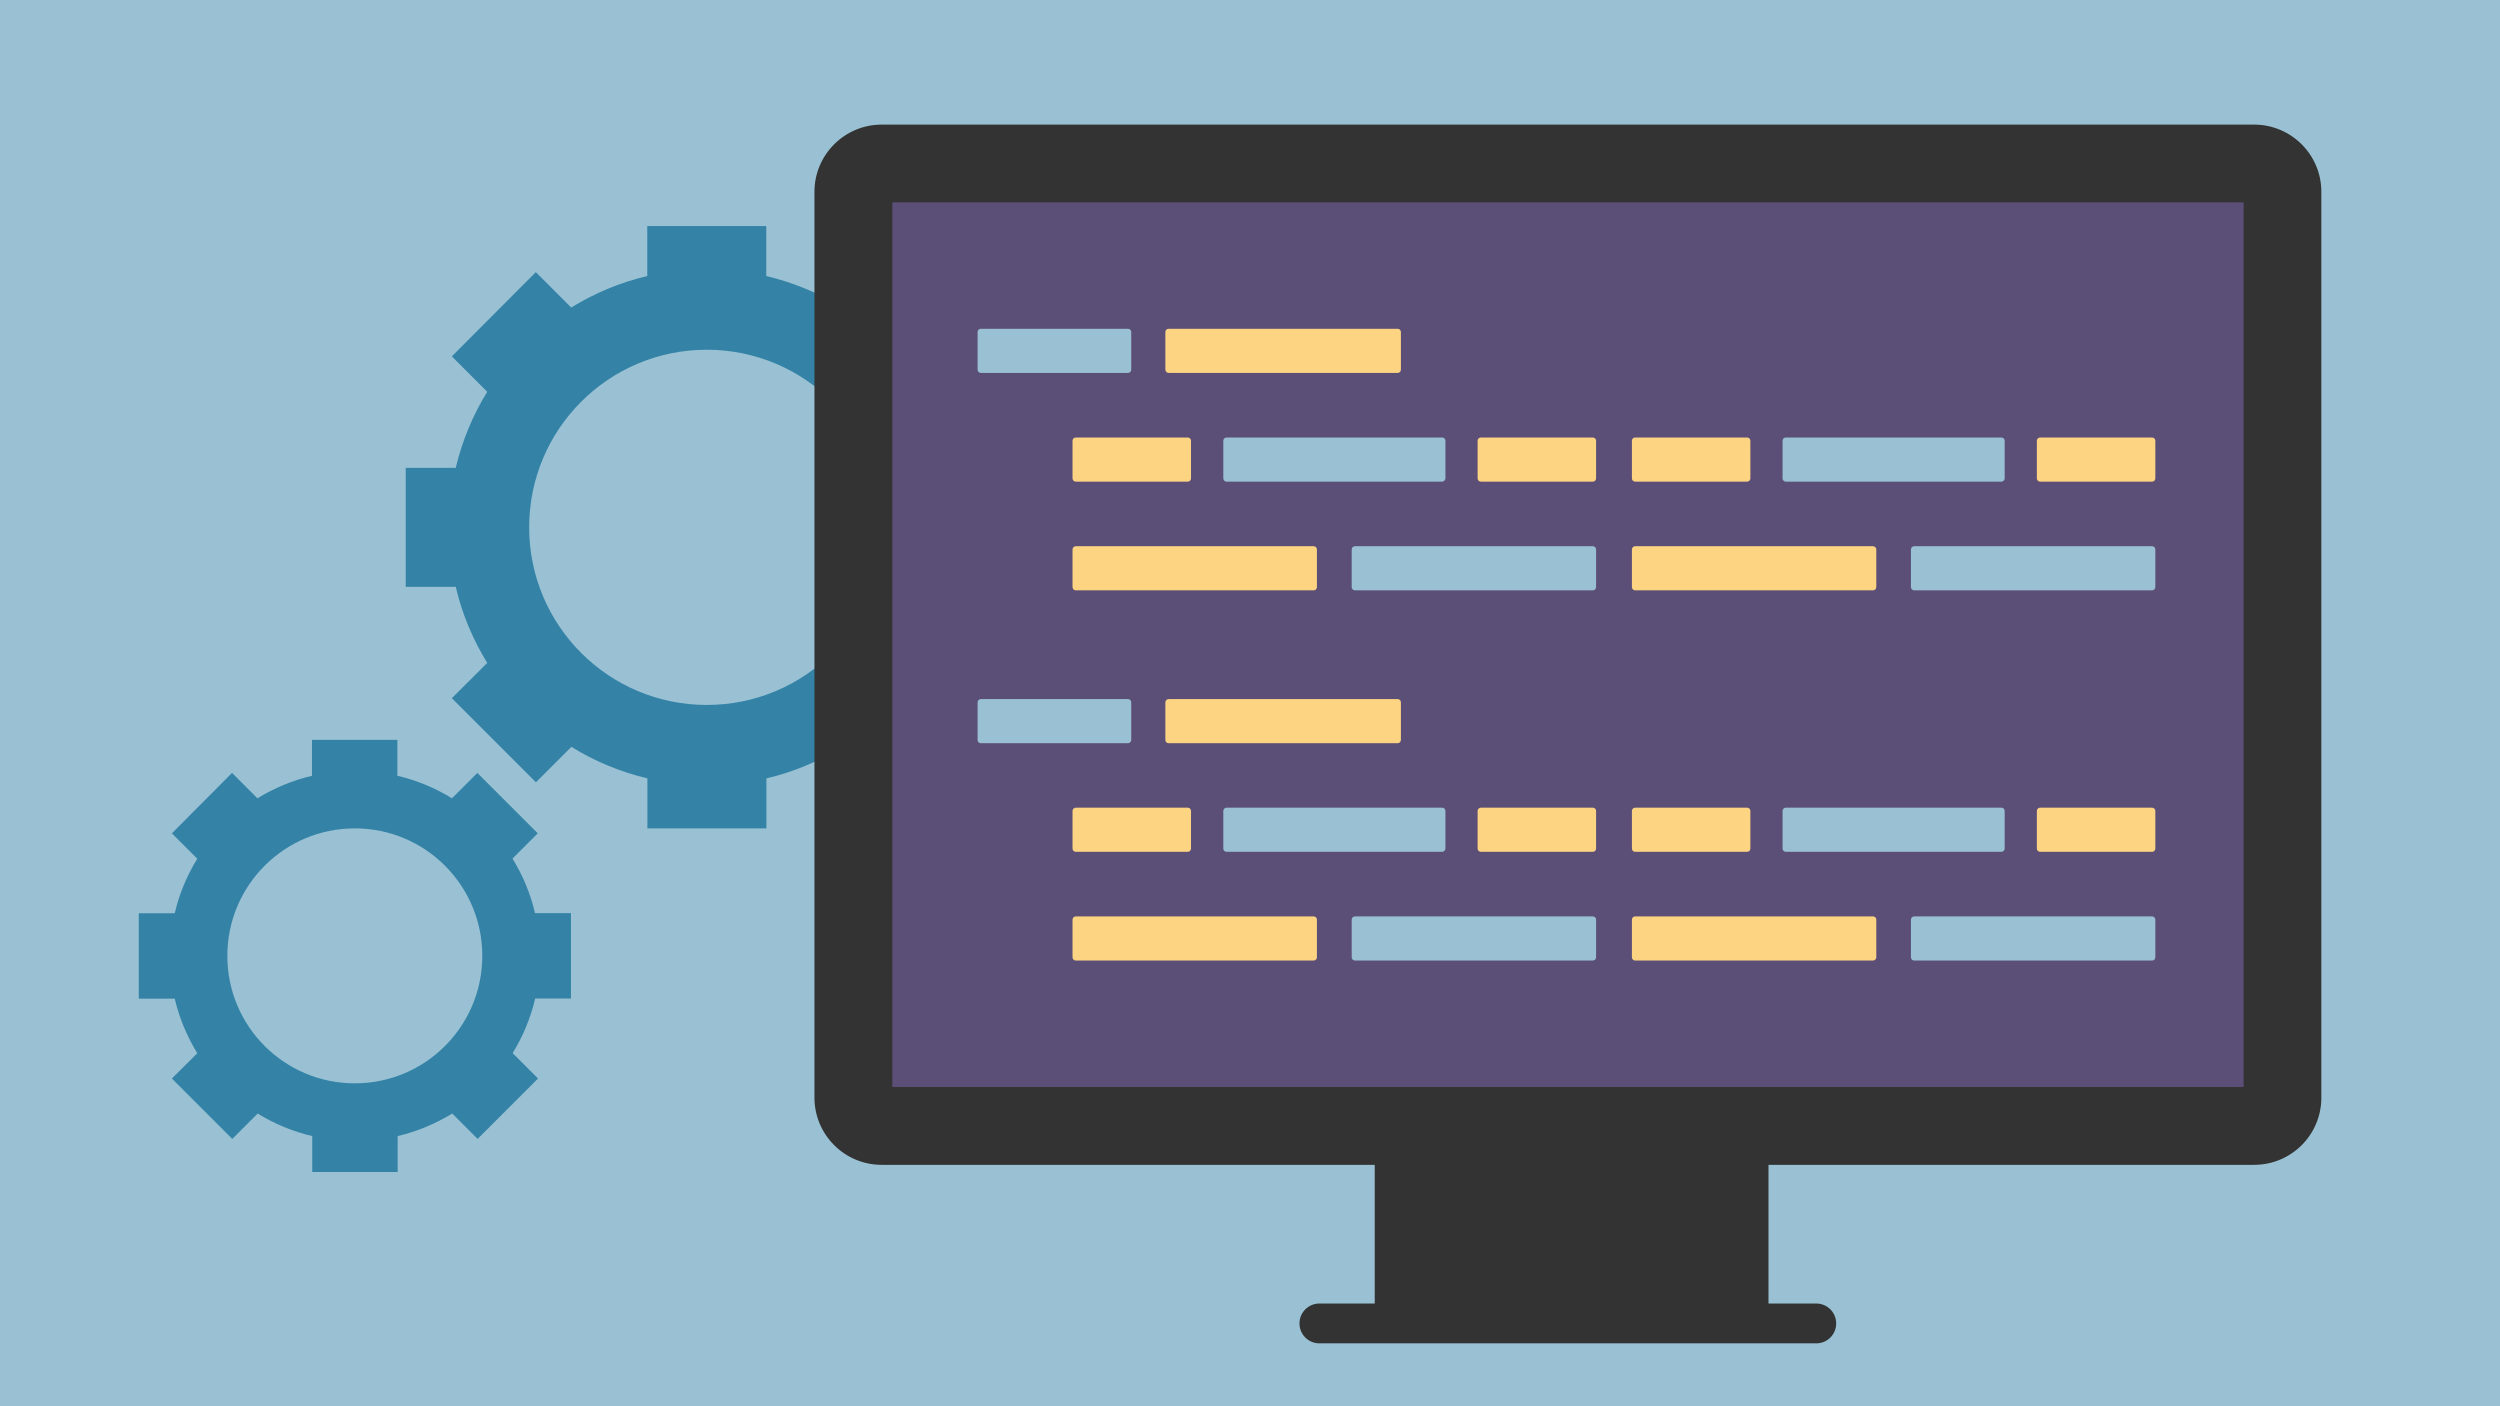 <?xml version="1.0" encoding="utf-8"?>
<!-- Generator: Adobe Illustrator 25.2.1, SVG Export Plug-In . SVG Version: 6.00 Build 0)  -->
<svg version="1.1" id="Layer_1" xmlns="http://www.w3.org/2000/svg" xmlns:xlink="http://www.w3.org/1999/xlink" x="0px" y="0px"
	 viewBox="0 0 1920 1080" style="enable-background:new 0 0 1920 1080;" xml:space="preserve">
<style type="text/css">
	.st0{fill:#99C1D3;}
	.st1{fill:#3483A7;}
	.st2{fill:#5B4E77;}
	.st3{fill:#323332;}
	.st4{fill:#FDD482;}
</style>
<rect class="st0" width="1920" height="1080"/>
<g>
	<g>
		<path class="st1" d="M774.1,450.6v-91.4h-38.4c-4.9-20.9-13.2-40.6-24.2-58.4l27.2-27.2l-64.6-64.6l-27.2,27.2
			c-17.8-11-37.4-19.2-58.4-24.2v-38.4h-91.4v38.4c-20.9,4.9-40.6,13.2-58.4,24.2l-27.2-27.2L347,273.7l27.2,27.2
			c-11,17.8-19.2,37.4-24.2,58.4h-38.4v91.4H350c4.9,20.9,13.2,40.6,24.2,58.4L347,536.2l64.6,64.6l27.2-27.2
			c17.8,11,37.4,19.2,58.4,24.2v38.4h91.4v-38.4c20.9-4.9,40.6-13.2,58.4-24.2l27.2,27.2l64.6-64.6L711.5,509
			c11-17.8,19.2-37.4,24.2-58.4H774.1z M542.8,541.4c-75.4,0-136.4-61.1-136.4-136.4c0-75.4,61.1-136.4,136.4-136.4
			s136.4,61.1,136.4,136.4C679.3,480.3,618.2,541.4,542.8,541.4z"/>
	</g>
</g>
<g>
	<g>
		<path class="st1" d="M438.5,766.9v-65.6h-27.6c-3.5-15-9.4-29.1-17.3-41.9L413,640l-46.4-46.4l-19.5,19.5
			c-12.8-7.9-26.9-13.8-41.9-17.3v-27.6h-65.6v27.6c-15,3.5-29.1,9.5-41.9,17.3l-19.5-19.5L132,640l19.5,19.5
			c-7.9,12.8-13.8,26.9-17.3,41.9h-27.6v65.6h27.6c3.5,15,9.5,29.1,17.3,41.9L132,828.3l46.4,46.4l19.5-19.5
			c12.8,7.9,26.9,13.8,41.9,17.3v27.6h65.6v-27.6c15-3.5,29.1-9.5,41.9-17.3l19.5,19.5l46.4-46.4l-19.5-19.5
			c7.9-12.8,13.8-26.9,17.3-41.9H438.5z M272.5,832c-54.1,0-97.9-43.8-97.9-97.9c0-54.1,43.8-97.9,97.9-97.9
			c54.1,0,97.9,43.8,97.9,97.9C370.4,788.2,326.6,832,272.5,832z"/>
	</g>
</g>
<g>
	<rect x="666.6" y="128.3" class="st2" width="1086.3" height="728"/>
	<path class="st3" d="M1731.2,95.7H677.1c-28.4,0-51.6,23.1-51.6,51.6V843c0,28.4,23.1,51.6,51.6,51.6h378.7v106.5h-42.5
		c-8.5,0-15.3,6.9-15.3,15.3v0c0,8.5,6.9,15.3,15.3,15.3h381.6c8.5,0,15.3-6.9,15.3-15.3v0c0-8.5-6.9-15.3-15.3-15.3h-36.7V894.6
		h373c28.5,0,51.6-23.1,51.6-51.6V147.3C1782.8,118.8,1759.6,95.7,1731.2,95.7z M1723.1,834.8H685.3V155.4h1037.8V834.8z"/>
	<g>
		<path class="st0" d="M866.3,286.4h-113c-1.4,0-2.5-1.1-2.5-2.5V255c0-1.4,1.1-2.5,2.5-2.5h113c1.4,0,2.5,1.1,2.5,2.5v28.9
			C868.8,285.3,867.7,286.4,866.3,286.4z"/>
		<path class="st4" d="M1073.4,286.4H897.5c-1.4,0-2.5-1.1-2.5-2.5V255c0-1.4,1.1-2.5,2.5-2.5h175.9c1.4,0,2.5,1.1,2.5,2.5v28.9
			C1075.9,285.3,1074.8,286.4,1073.4,286.4z"/>
		<path class="st4" d="M912.2,369.9h-86c-1.4,0-2.5-1.1-2.5-2.5v-28.9c0-1.4,1.1-2.5,2.5-2.5h86c1.4,0,2.5,1.1,2.5,2.5v28.9
			C914.7,368.8,913.6,369.9,912.2,369.9z"/>
		<path class="st4" d="M1008.9,453.4H826.2c-1.4,0-2.5-1.1-2.5-2.5V422c0-1.4,1.1-2.5,2.5-2.5h182.7c1.4,0,2.5,1.1,2.5,2.5v28.9
			C1011.4,452.3,1010.3,453.4,1008.9,453.4z"/>
		<path class="st0" d="M1223.3,453.4h-182.7c-1.4,0-2.5-1.1-2.5-2.5V422c0-1.4,1.1-2.5,2.5-2.5h182.7c1.4,0,2.5,1.1,2.5,2.5v28.9
			C1225.8,452.3,1224.7,453.4,1223.3,453.4z"/>
		<path class="st4" d="M1223.3,369.9h-86c-1.4,0-2.5-1.1-2.5-2.5v-28.9c0-1.4,1.1-2.5,2.5-2.5h86c1.4,0,2.5,1.1,2.5,2.5v28.9
			C1225.8,368.8,1224.7,369.9,1223.3,369.9z"/>
		<path class="st0" d="M1107.5,369.9H942c-1.4,0-2.5-1.1-2.5-2.5v-28.9c0-1.4,1.1-2.5,2.5-2.5h165.6c1.4,0,2.5,1.1,2.5,2.5v28.9
			C1110,368.8,1108.9,369.9,1107.5,369.9z"/>
		<path class="st0" d="M866.3,570.8h-113c-1.4,0-2.5-1.1-2.5-2.5v-28.9c0-1.4,1.1-2.5,2.5-2.5h113c1.4,0,2.5,1.1,2.5,2.5v28.9
			C868.8,569.6,867.7,570.8,866.3,570.8z"/>
		<path class="st4" d="M1073.4,570.8H897.5c-1.4,0-2.5-1.1-2.5-2.5v-28.9c0-1.4,1.1-2.5,2.5-2.5h175.9c1.4,0,2.5,1.1,2.5,2.5v28.9
			C1075.9,569.6,1074.8,570.8,1073.4,570.8z"/>
		<path class="st4" d="M912.2,654.2h-86c-1.4,0-2.5-1.1-2.5-2.5v-28.9c0-1.4,1.1-2.5,2.5-2.5h86c1.4,0,2.5,1.1,2.5,2.5v28.9
			C914.7,653.1,913.6,654.2,912.2,654.2z"/>
		<path class="st4" d="M1008.9,737.7H826.2c-1.4,0-2.5-1.1-2.5-2.5v-28.9c0-1.4,1.1-2.5,2.5-2.5h182.7c1.4,0,2.5,1.1,2.5,2.5v28.9
			C1011.4,736.6,1010.3,737.7,1008.9,737.7z"/>
		<path class="st0" d="M1223.3,737.7h-182.7c-1.4,0-2.5-1.1-2.5-2.5v-28.9c0-1.4,1.1-2.5,2.5-2.5h182.7c1.4,0,2.5,1.1,2.5,2.5v28.9
			C1225.8,736.6,1224.7,737.7,1223.3,737.7z"/>
		<path class="st4" d="M1223.3,654.2h-86c-1.4,0-2.5-1.1-2.5-2.5v-28.9c0-1.4,1.1-2.5,2.5-2.5h86c1.4,0,2.5,1.1,2.5,2.5v28.9
			C1225.8,653.1,1224.7,654.2,1223.3,654.2z"/>
		<path class="st0" d="M1107.5,654.2H942c-1.4,0-2.5-1.1-2.5-2.5v-28.9c0-1.4,1.1-2.5,2.5-2.5h165.6c1.4,0,2.5,1.1,2.5,2.5v28.9
			C1110,653.1,1108.9,654.2,1107.5,654.2z"/>
	</g>
	<g>
		<path class="st4" d="M1341.8,369.9h-86c-1.4,0-2.5-1.1-2.5-2.5v-28.9c0-1.4,1.1-2.5,2.5-2.5h86c1.4,0,2.5,1.1,2.5,2.5v28.9
			C1344.3,368.8,1343.1,369.9,1341.8,369.9z"/>
		<path class="st4" d="M1438.5,453.4h-182.7c-1.4,0-2.5-1.1-2.5-2.5V422c0-1.4,1.1-2.5,2.5-2.5h182.7c1.4,0,2.5,1.1,2.5,2.5v28.9
			C1441,452.3,1439.8,453.4,1438.5,453.4z"/>
		<path class="st0" d="M1652.8,453.4h-182.7c-1.4,0-2.5-1.1-2.5-2.5V422c0-1.4,1.1-2.5,2.5-2.5h182.7c1.4,0,2.5,1.1,2.5,2.5v28.9
			C1655.3,452.3,1654.2,453.4,1652.8,453.4z"/>
		<path class="st4" d="M1652.8,369.9h-86c-1.4,0-2.5-1.1-2.5-2.5v-28.9c0-1.4,1.1-2.5,2.5-2.5h86c1.4,0,2.5,1.1,2.5,2.5v28.9
			C1655.3,368.8,1654.2,369.9,1652.8,369.9z"/>
		<path class="st0" d="M1537.1,369.9h-165.6c-1.4,0-2.5-1.1-2.5-2.5v-28.9c0-1.4,1.1-2.5,2.5-2.5h165.6c1.4,0,2.5,1.1,2.5,2.5v28.9
			C1539.6,368.8,1538.4,369.9,1537.1,369.9z"/>
		<path class="st4" d="M1341.8,654.2h-86c-1.4,0-2.5-1.1-2.5-2.5v-28.9c0-1.4,1.1-2.5,2.5-2.5h86c1.4,0,2.5,1.1,2.5,2.5v28.9
			C1344.3,653.1,1343.1,654.2,1341.8,654.2z"/>
		<path class="st4" d="M1438.5,737.7h-182.7c-1.4,0-2.5-1.1-2.5-2.5v-28.9c0-1.4,1.1-2.5,2.5-2.5h182.7c1.4,0,2.5,1.1,2.5,2.5v28.9
			C1441,736.6,1439.8,737.7,1438.5,737.7z"/>
		<path class="st0" d="M1652.8,737.7h-182.7c-1.4,0-2.5-1.1-2.5-2.5v-28.9c0-1.4,1.1-2.5,2.5-2.5h182.7c1.4,0,2.5,1.1,2.5,2.5v28.9
			C1655.3,736.6,1654.2,737.7,1652.8,737.7z"/>
		<path class="st4" d="M1652.8,654.2h-86c-1.4,0-2.5-1.1-2.5-2.5v-28.9c0-1.4,1.1-2.5,2.5-2.5h86c1.4,0,2.5,1.1,2.5,2.5v28.9
			C1655.3,653.1,1654.2,654.2,1652.8,654.2z"/>
		<path class="st0" d="M1537.1,654.2h-165.6c-1.4,0-2.5-1.1-2.5-2.5v-28.9c0-1.4,1.1-2.5,2.5-2.5h165.6c1.4,0,2.5,1.1,2.5,2.5v28.9
			C1539.6,653.1,1538.4,654.2,1537.1,654.2z"/>
	</g>
</g>
</svg>
